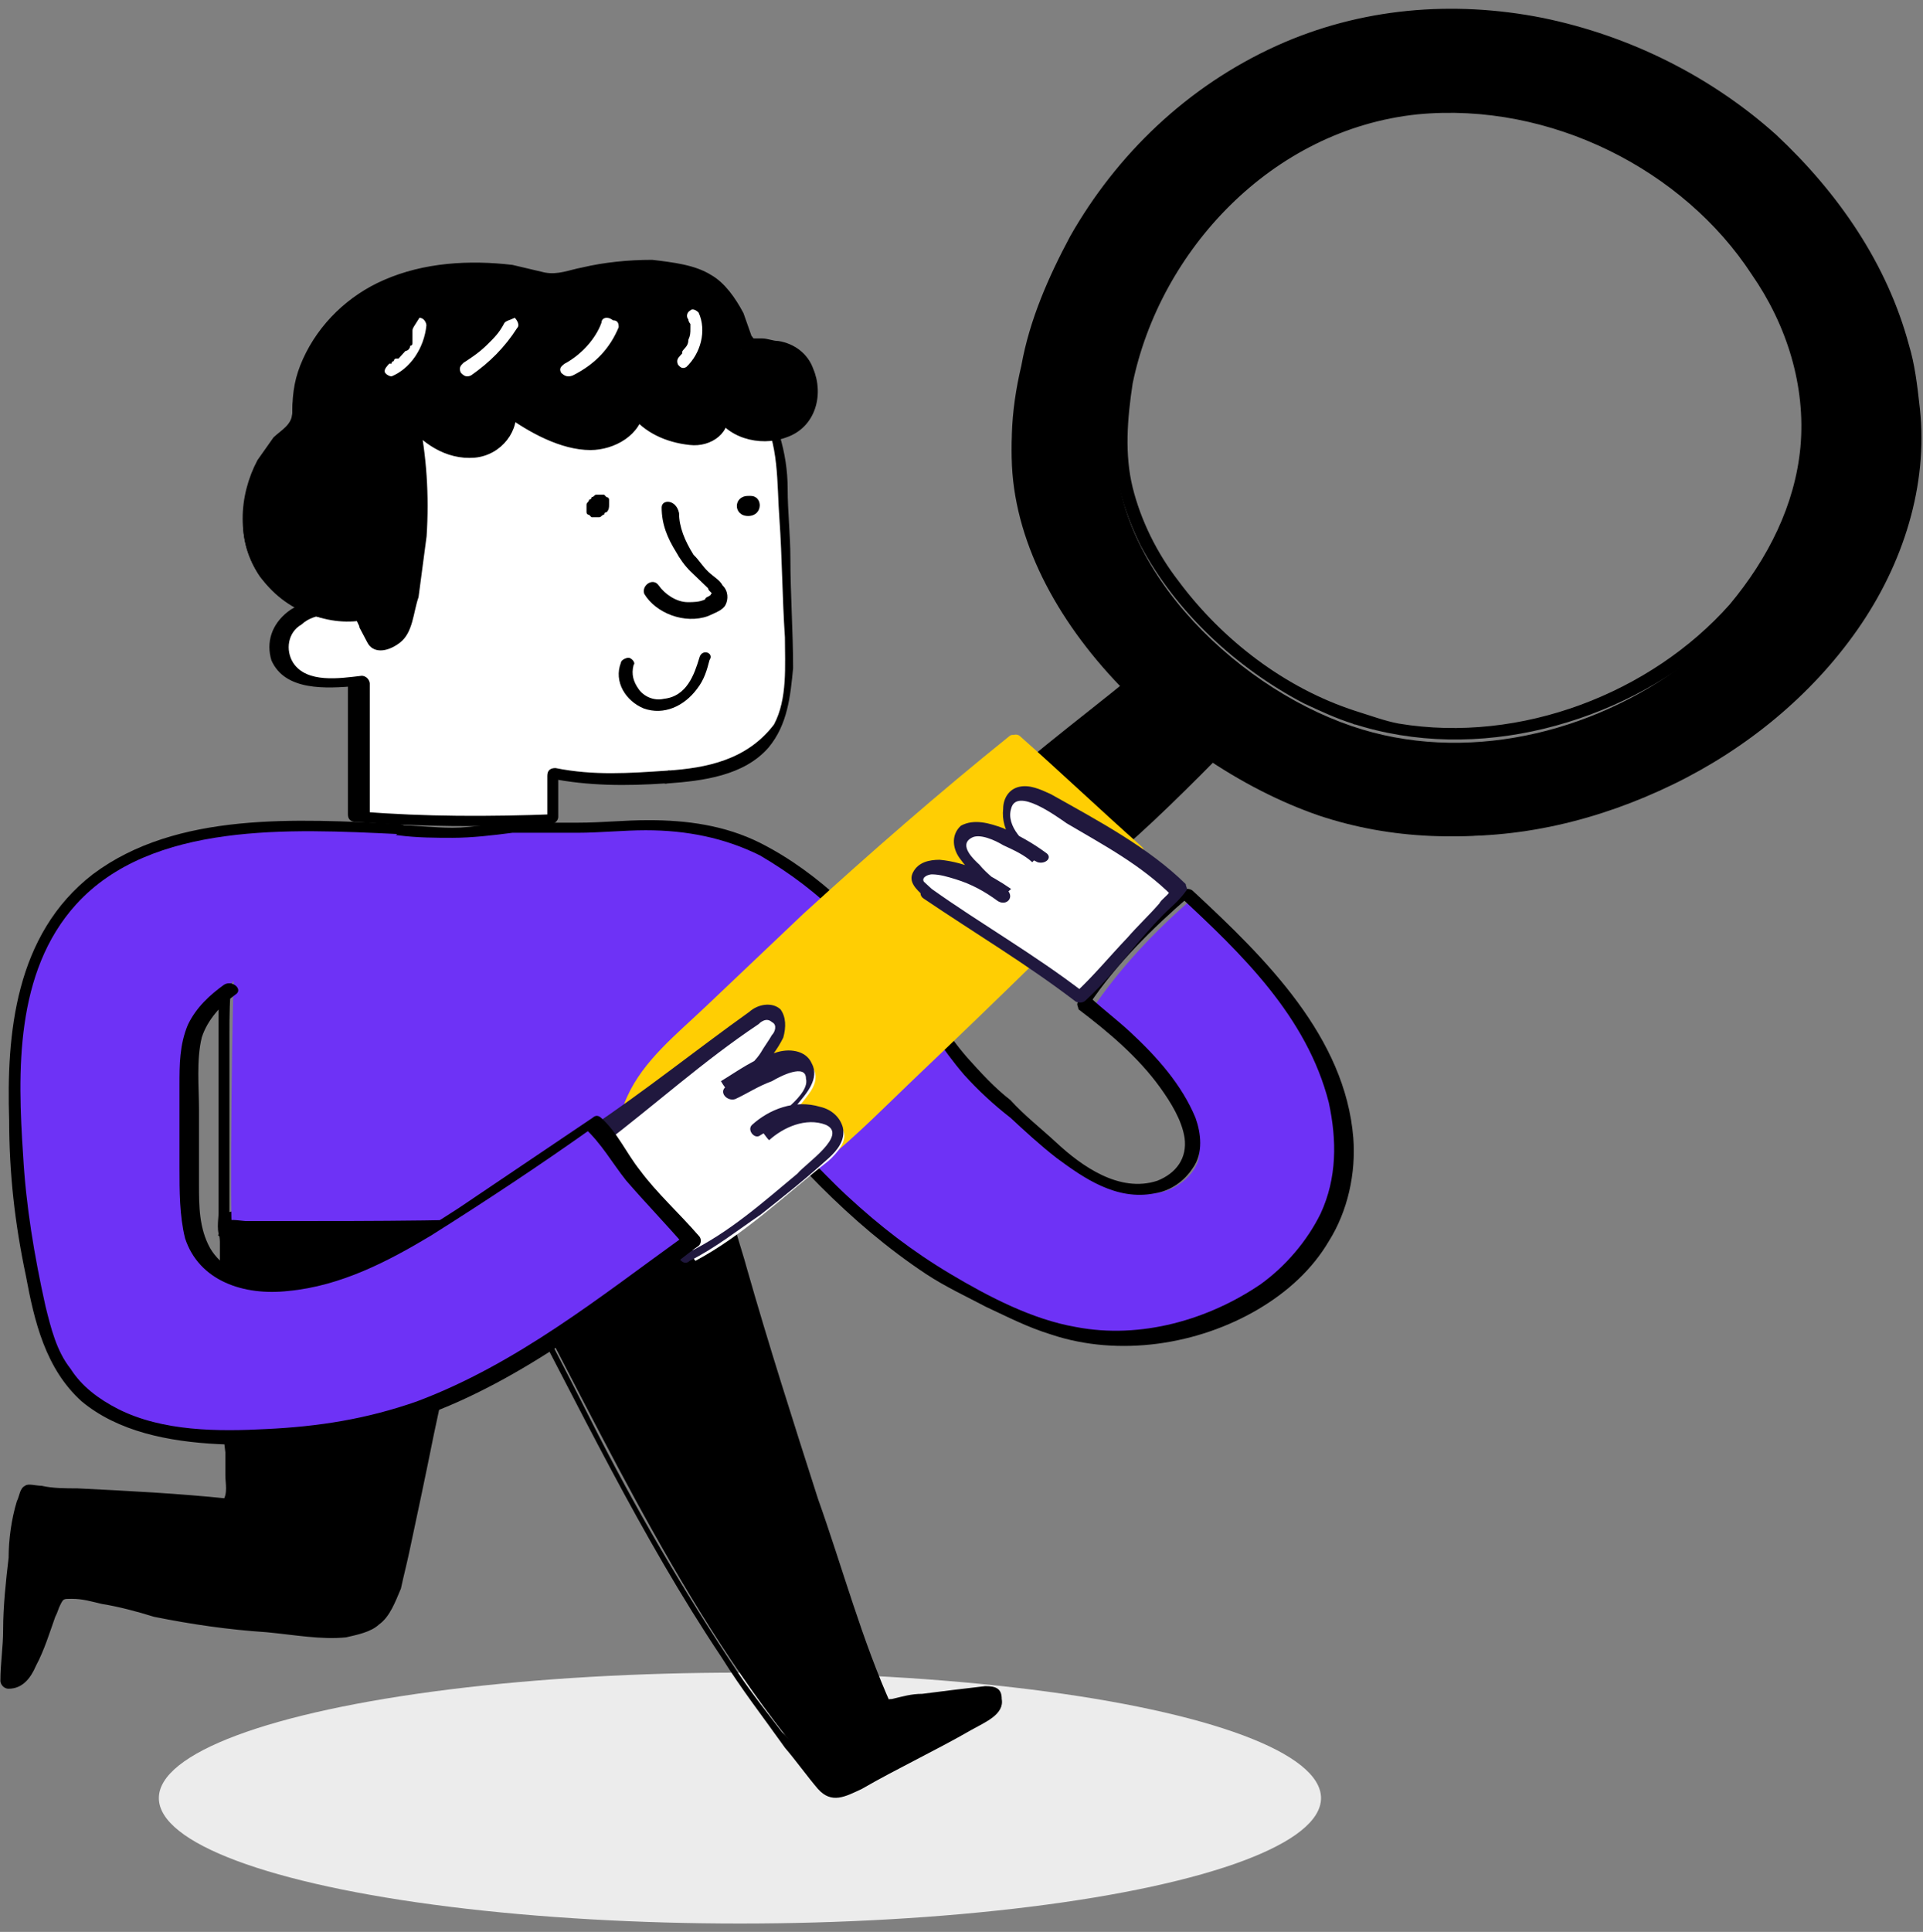 <?xml version="1.0" encoding="UTF-8"?>
<svg width="230px" height="231px" viewBox="0 0 230 231" version="1.1" xmlns="http://www.w3.org/2000/svg" xmlns:xlink="http://www.w3.org/1999/xlink">
    <rect x="0" y="0" width="230" height="231" fill="#808080" stroke="none"/>
    <title>Group 9</title>
    <g id="Page-1" stroke="none" stroke-width="1" fill="none" fill-rule="evenodd">
        <g id="Full-Product-Development---Mockup--Copy-2" transform="translate(-655, -479)">
            <g id="Group-9" transform="translate(655, 479.233)">
                <ellipse id="Oval" fill="#ECECEC" cx="88.5" cy="214.767" rx="69.5" ry="15"></ellipse>
                <g id="Group-30-Copy" fill-rule="nonzero">
                    <g id="Group" transform="translate(0, 142.767)" fill="#000000">
                        <path d="M55.172,9.777 C57.141,9.163 59.438,9.163 61.734,9.163 C72.562,29.436 82.734,51.858 98.156,69.674 C98.484,69.981 98.812,70.595 99.469,70.595 C100.125,70.902 101.109,70.288 101.766,69.981 C106.688,67.216 111.938,64.452 116.859,61.995 C117.516,61.687 118.172,61.38 118.5,60.766 C118.828,60.152 118.828,59.537 118.5,58.923 C117.844,58.923 105.703,60.152 105.703,60.459 C100.125,47.865 87,4.248 86.344,0.255 C82.078,-0.052 77.812,1.177 73.547,0.87 C68.625,0.87 63.375,0.87 58.453,0.87 C48.281,1.177 38.109,1.484 27.938,2.098 C27.609,2.098 27.281,2.098 26.953,2.406 C26.625,2.713 26.625,3.02 26.953,3.327 C27.281,9.47 27.938,29.436 27.938,34.35 C27.938,34.965 27.938,35.886 27.609,36.5 C19.734,35.579 11.859,35.272 3.656,34.965 C2.016,34.965 1.031,55.544 1.031,57.694 C2.344,57.694 3.328,56.466 3.656,55.237 C4.641,52.78 5.625,50.323 6.609,47.865 C6.609,47.558 6.938,47.251 7.266,47.251 C7.594,47.251 7.594,47.251 7.922,47.251 C10.875,47.251 13.828,48.172 16.781,48.787 C22.359,50.015 27.938,50.63 33.516,51.244 C37.125,51.551 43.031,52.78 45.656,50.015 C46.969,48.48 47.625,46.637 47.953,44.486 C48.281,42.644 53.203,20.528 55.172,9.777 Z" id="Path"></path>
                        <path d="M55.5,10.699 C57.469,10.085 59.766,10.085 61.734,10.085 C61.406,10.085 61.078,9.777 61.078,9.777 C69.281,25.135 76.5,40.493 86.344,55.237 C88.641,58.923 91.266,62.302 93.891,65.988 C95.203,67.524 96.516,69.366 97.828,70.902 C99.469,72.745 101.109,71.824 103.078,70.902 C107.344,68.445 111.938,66.295 116.203,63.838 C117.844,62.916 120.141,61.995 119.812,60.152 C119.812,58.923 119.156,58.616 117.844,58.616 C115.219,58.923 112.594,59.23 110.297,59.537 C108.984,59.537 108,59.844 106.688,60.152 C106.031,60.152 105.047,60.459 105.047,61.38 C105.703,61.38 106.031,61.38 106.688,61.073 C103.078,53.087 100.781,44.486 97.828,36.193 C94.875,26.978 91.922,17.764 89.297,8.549 C88.641,6.091 87.656,3.634 87.328,0.87 C87.328,0.563 87,0.255 86.344,0.255 C82.078,0.255 78.141,0.87 74.203,0.87 C69.938,0.87 66,0.87 61.734,0.87 C53.203,0.87 44.672,1.177 36.469,1.484 C34.5,1.484 32.203,1.791 30.234,1.791 C28.922,1.791 26.625,1.484 26.297,3.02 C25.969,3.634 26.297,4.863 26.297,5.477 C26.297,6.399 26.297,7.32 26.297,8.242 C26.625,13.156 26.625,18.071 26.625,22.985 C26.625,25.443 26.625,28.207 26.953,30.664 C26.953,31.586 26.953,32.507 26.953,33.429 C26.953,34.35 27.281,35.579 26.625,36.5 C26.953,36.5 27.281,36.193 27.281,36.193 C21.375,35.579 15.469,35.272 9.234,34.965 C7.922,34.965 6.281,34.965 4.969,34.657 C4.312,34.657 3.328,34.35 3,34.657 C2.344,34.965 2.344,35.886 2.016,36.5 C1.359,38.65 1.031,41.108 1.031,43.258 C0.703,46.022 0.375,49.094 0.375,51.858 C0.375,54.008 0.047,55.851 0.047,58.002 C0.047,58.309 0.375,58.923 1.031,58.923 C2.672,58.923 3.656,57.694 4.312,56.159 C5.297,54.316 5.953,52.165 6.609,50.323 C6.938,49.708 6.938,49.401 7.266,48.787 C7.594,48.172 7.594,48.172 8.578,48.172 C9.891,48.172 10.875,48.48 12.188,48.787 C14.156,49.094 16.453,49.708 18.422,50.323 C23.016,51.244 27.281,51.858 31.875,52.165 C35.156,52.473 38.438,53.087 41.391,52.78 C42.703,52.473 44.344,52.165 45.328,51.244 C46.641,50.323 47.297,48.48 47.953,46.944 C48.281,45.408 48.609,44.179 48.938,42.644 C49.922,38.036 50.906,33.429 51.891,28.514 C53.203,22.371 54.516,16.228 55.828,10.085 C56.156,9.163 54.516,8.549 54.188,9.777 C52.219,19.914 49.922,30.05 47.625,40.186 C47.297,41.415 46.969,42.644 46.641,43.872 C45.984,46.329 45.328,49.708 42.375,50.63 C39.422,51.551 36.141,50.937 33.516,50.63 C29.25,50.015 24.984,49.708 20.391,49.094 C18.094,48.787 15.797,48.172 13.172,47.558 C11.859,47.251 10.875,46.944 9.562,46.944 C8.578,46.944 7.594,46.637 6.609,46.637 C5.625,46.944 5.297,47.558 4.969,48.172 C4.641,49.401 3.984,50.323 3.656,51.551 C3.328,52.78 2.672,53.701 2.344,54.93 C2.016,55.851 1.688,57.08 0.375,57.08 C0.703,57.387 1.031,57.694 1.359,58.002 C1.359,53.701 1.688,49.401 2.016,45.408 C2.344,42.951 2.344,40.493 3,38.036 C3,37.422 3.328,36.5 3.656,36.193 C3.656,35.886 3.984,36.193 3.656,36.193 C3.656,36.193 2.672,36.193 3.656,36.193 C4.969,36.193 6.609,36.193 7.922,36.5 C14.156,36.807 20.719,37.115 26.953,37.729 C27.281,37.729 27.609,37.422 27.609,37.422 C28.594,35.886 28.266,34.043 28.266,32.2 C28.266,30.05 28.266,28.207 28.266,26.057 C28.266,21.142 27.938,16.228 27.938,11.62 C27.938,9.777 27.938,7.627 27.609,5.784 C27.609,5.477 27.609,5.17 27.609,4.863 C27.609,4.248 27.281,3.941 27.938,3.634 C28.922,3.327 30.234,3.634 30.891,3.327 C31.875,3.327 33.188,3.327 34.172,3.02 C42.375,2.713 50.578,2.406 58.781,2.098 C63.375,2.098 67.969,2.098 72.562,2.098 C77.156,2.098 81.75,1.177 86.016,1.484 C85.688,1.177 85.359,1.177 85.031,0.87 C85.359,3.02 86.016,5.17 86.672,7.013 C87.984,11.006 88.969,14.999 90.281,19.299 C93.234,29.128 96.516,38.958 99.797,48.787 C101.109,52.78 102.75,57.08 104.391,61.073 C104.719,61.995 106.031,61.995 106.031,60.766 C106.031,61.687 105.375,61.38 105.703,61.38 C105.703,61.38 106.031,61.38 106.031,61.38 C106.359,61.38 107.016,61.073 107.672,61.073 C108.984,60.766 110.297,60.766 111.609,60.459 C113.578,60.152 115.875,59.844 117.844,59.844 C117.516,59.844 117.188,59.537 117.188,59.537 C118.172,60.766 114.891,61.995 113.906,62.302 C112.266,63.223 110.625,64.145 108.984,64.759 C106.031,66.295 103.078,68.138 100.125,69.674 C99.141,70.288 98.484,69.981 97.828,69.059 C97.5,68.445 96.844,67.831 96.516,67.524 C95.531,66.295 94.547,65.066 93.562,64.145 C91.922,61.995 89.953,59.537 88.312,57.08 C81.75,47.251 75.844,37.115 70.594,26.671 C67.641,20.835 64.688,14.999 61.406,9.163 C61.406,8.856 61.078,8.856 60.75,8.856 C58.453,8.856 56.156,8.856 53.859,9.47 C53.859,9.47 54.516,11.006 55.5,10.699 Z" id="Path"></path>
                    </g>
                    <g id="Group" transform="translate(26, 97.767)">
                        <path d="M41.8,48.308 C47.658,48.006 53.842,47.705 59.701,47.403 C60.026,47.403 58.073,31.424 58.399,29.615 C58.073,30.52 65.234,35.947 66.21,36.851 C68.814,39.565 71.417,41.977 74.021,44.69 C78.578,49.212 83.46,53.132 89.318,56.448 C93.549,58.86 98.106,60.971 102.988,62.177 C116.007,64.89 131.955,57.353 134.884,44.69 C136.511,38.057 134.233,31.123 130.653,25.093 C127.073,19.365 121.865,14.239 116.658,9.415 C112.101,13.335 107.87,17.857 104.615,22.681 C108.846,26.299 114.705,31.123 116.658,36.248 C117.309,37.756 117.634,39.263 117.309,40.771 C116.658,42.881 114.054,44.69 111.776,44.69 C106.894,44.992 102.663,41.374 99.408,38.66 C97.13,36.55 94.851,34.439 92.573,32.329 C90.62,30.52 89.644,29.012 88.016,26.902 C81.507,17.556 72.068,4.591 59.701,1.576 C55.144,0.371 50.262,0.974 45.705,1.275 C41.474,1.576 37.569,0.974 33.337,1.576 C24.875,2.782 15.437,-1.438 7.951,4.591 C4.371,7.606 2.743,12.129 2.092,16.35 C1.767,19.063 1.441,48.911 1.767,48.911 C14.46,48.911 28.13,48.911 41.8,48.308 Z" id="Path" fill="#6E32F6"></path>
                        <path d="M41.8,48.911 C46.356,48.609 51.238,48.308 55.795,48.308 C57.097,48.308 58.073,48.308 59.375,48.006 C60.026,48.006 60.351,48.006 60.677,47.403 C61.002,47.102 60.677,46.499 60.677,46.197 C60.351,42.278 60.026,38.359 59.701,34.439 C59.701,33.535 59.375,32.329 59.375,31.424 C59.375,31.123 59.375,30.52 59.375,30.218 C59.375,30.218 59.375,29.917 59.375,29.917 C59.375,29.615 59.375,29.615 59.375,29.615 C58.724,29.615 58.399,29.615 57.748,29.314 C57.748,30.218 59.05,31.123 59.375,31.726 C60.677,32.932 61.653,33.836 62.955,35.042 C66.21,37.756 69.139,40.771 72.068,43.786 C75.974,47.705 80.205,51.323 84.762,54.338 C87.04,55.845 89.644,57.051 91.922,58.257 C94.526,59.463 96.804,60.669 99.733,61.574 C107.87,64.287 117.309,62.78 124.469,58.559 C128.049,56.448 130.978,53.735 132.931,50.418 C135.21,46.8 136.186,42.278 135.861,38.057 C134.884,25.997 125.445,16.651 116.658,8.511 C116.332,8.209 115.681,8.209 115.356,8.511 C110.799,12.43 106.568,16.953 102.988,21.777 C102.663,22.078 102.988,22.38 102.988,22.681 C106.568,25.394 110.148,28.409 112.752,32.027 C114.054,33.836 115.356,35.947 115.681,38.057 C116.007,40.469 114.705,42.278 112.427,43.183 C107.87,44.69 103.314,41.374 100.384,38.66 C98.431,36.851 96.479,35.344 94.851,33.535 C92.898,32.027 91.271,30.218 89.644,28.409 C87.04,25.394 85.087,22.078 82.809,18.762 C80.205,15.445 77.601,12.43 74.672,9.717 C71.743,7.003 68.488,4.591 64.908,2.782 C60.677,0.672 56.12,0.069 51.564,0.069 C48.635,0.069 46.031,0.371 43.102,0.371 C40.498,0.371 37.894,0.371 35.29,0.371 C33.012,0.371 30.734,0.974 28.13,0.974 C25.852,0.974 23.573,0.672 21.621,0.672 C17.389,0.371 12.833,0.371 9.253,2.481 C5.347,4.591 2.743,7.908 1.441,11.827 C0.139,16.048 0.139,20.269 0.139,24.49 C0.139,29.917 0.139,35.344 0.139,40.771 C0.139,42.881 0.139,44.992 0.139,47.102 C0.139,47.705 -0.186,49.514 0.465,50.117 C1.116,50.72 2.418,50.418 3.394,50.418 C4.696,50.418 6.323,50.418 7.625,50.418 C10.555,50.418 13.484,50.418 16.088,50.418 C21.946,50.418 27.479,50.418 33.337,50.117 C35.941,49.212 38.87,49.212 41.8,48.911 C42.776,48.911 42.776,47.102 41.8,47.403 C30.408,48.006 19.017,48.006 7.3,48.006 C5.998,48.006 4.696,48.006 3.394,48.006 C3.069,48.006 1.441,47.705 1.116,48.006 C-1.488,51.624 1.767,48.609 1.441,48.609 C1.441,48.609 1.441,48.609 1.441,48.609 C1.441,48.609 1.441,48.911 1.441,48.609 C1.441,48.609 1.441,48.308 1.441,48.308 C1.441,48.006 1.441,47.705 1.441,47.403 C1.441,45.594 1.441,43.786 1.441,41.977 C1.441,36.55 1.441,31.123 1.441,25.696 C1.441,23.585 1.441,21.174 1.767,19.063 C1.767,18.46 1.767,17.556 1.767,16.953 C1.767,16.651 1.767,16.651 1.767,16.35 C1.767,16.048 1.767,16.651 1.767,16.048 C1.767,15.445 2.092,15.144 2.092,14.541 C3.069,10.32 5.022,6.099 8.927,3.687 C12.833,1.275 17.389,1.576 21.621,1.878 C23.899,2.179 26.177,2.179 28.13,2.179 C30.408,2.179 33.012,1.878 35.29,1.576 C37.894,1.576 40.498,1.576 43.102,1.576 C45.705,1.576 48.635,1.275 51.238,1.275 C56.12,1.275 60.677,2.179 64.908,4.29 C68.488,6.4 71.743,8.812 74.672,11.827 C77.601,14.842 80.205,17.857 82.483,21.174 C84.762,24.188 86.715,27.505 89.318,30.52 C90.946,32.329 92.898,34.138 94.851,35.645 C96.479,37.153 98.431,38.962 100.384,40.469 C103.639,42.881 107.545,45.594 112.101,44.69 C114.054,44.389 115.681,43.183 116.658,41.675 C117.96,39.866 117.634,37.454 116.983,35.645 C115.356,31.726 112.427,28.409 109.172,25.394 C107.545,23.887 105.917,22.681 104.29,21.174 C104.29,21.475 104.29,21.777 104.29,22.078 C107.545,17.254 111.776,13.033 116.332,9.114 C116.007,9.114 115.356,9.114 115.03,9.114 C122.516,16.048 130.328,23.585 132.931,33.836 C133.908,38.359 133.908,42.881 131.955,47.102 C130.328,50.418 127.724,53.433 124.795,55.544 C118.611,59.765 110.474,62.177 102.663,60.669 C97.455,59.765 92.248,57.051 87.691,54.338 C83.134,51.624 79.229,48.609 75.323,44.992 C71.743,41.675 68.488,37.756 64.583,34.741 C63.281,33.535 61.979,32.63 60.677,31.424 C60.026,30.821 59.375,30.52 59.05,29.917 C58.724,29.615 58.724,29.615 58.399,29.314 C58.073,29.012 58.399,29.012 58.399,29.314 C58.399,28.409 56.771,28.108 56.771,29.012 C56.446,30.218 56.771,31.424 56.771,32.932 C56.771,35.042 57.097,37.153 57.422,38.962 C57.748,40.771 57.748,42.881 58.073,44.69 C58.073,45.293 58.073,45.896 58.073,46.499 C58.073,46.499 58.073,46.8 58.073,46.8 C58.073,47.102 58.073,46.8 58.073,46.8 C58.073,46.8 58.399,46.499 58.399,46.197 C58.399,46.197 57.422,46.197 57.422,46.197 C56.771,46.197 56.12,46.197 55.795,46.197 C50.913,46.499 45.705,46.8 40.823,47.102 C40.498,47.403 40.498,48.911 41.8,48.911 Z" id="Path" fill="#000000"></path>
                    </g>
                    <g id="Group" transform="translate(32, 42.767)">
                        <path d="M47.833,49.758 C47.507,49.758 47.18,49.758 46.853,49.758 C42.607,50.064 38.36,50.371 34.113,49.145 C34.113,50.984 34.113,52.822 34.113,54.661 C26.273,54.967 18.433,54.967 10.92,54.354 C10.92,48.838 10.92,43.629 10.92,38.113 C7.653,38.42 2.427,39.032 1.447,35.049 C0.793,33.21 2.1,31.065 4.06,29.839 C6.02,28.92 8.307,28.92 10.267,28.92 C12.227,18.807 5.367,7.469 18.76,2.872 C27.253,0.114 36.073,0.114 45.22,0.114 C49.793,0.114 55.02,0.421 58.287,3.485 C61.227,6.243 61.553,10.533 61.88,14.211 C62.207,19.42 62.533,24.936 62.533,30.146 C62.86,36.887 63.513,45.468 55.673,47.919 C52.407,49.451 50.12,49.758 47.833,49.758 Z" id="Path" fill="#FFFFFF"></path>
                        <path d="M47.833,49.145 C43.26,49.451 39.013,49.758 34.44,48.838 C33.787,48.838 33.46,49.145 33.46,49.758 C33.46,51.596 33.46,53.435 33.46,55.274 C33.787,54.967 34.113,54.661 34.44,54.354 C26.6,54.661 18.76,54.661 11.247,54.048 C11.573,54.354 11.9,54.661 12.227,54.967 C12.227,49.451 12.227,44.242 12.227,38.726 C12.227,38.42 11.9,37.807 11.247,37.807 C8.633,38.113 4.713,38.726 3.08,36.274 C2.1,34.742 2.427,32.597 4.06,31.678 C5.693,30.146 8.307,30.452 10.593,30.452 C10.92,30.452 11.247,30.146 11.573,29.839 C12.227,26.775 11.9,23.404 11.573,20.34 C11.247,17.582 11.247,14.517 11.9,11.453 C12.553,8.388 14.84,6.243 17.78,5.018 C22.353,2.872 27.907,2.26 32.807,1.953 C37.707,1.647 42.607,1.647 47.507,1.647 C51.753,1.647 56.653,2.566 58.94,6.243 C61.227,9.921 60.9,14.824 61.227,19.114 C61.553,23.71 61.553,28.307 61.88,33.21 C61.88,36.581 62.207,40.565 60.573,43.629 C57.307,47.919 52.407,48.838 47.833,49.145 C46.853,49.145 46.853,50.984 47.833,50.677 C52.08,50.371 56.98,49.758 59.92,46.387 C62.207,43.629 62.533,40.258 62.86,36.887 C62.86,32.597 62.533,28.001 62.533,23.71 C62.533,20.952 62.207,18.194 62.207,15.436 C62.207,13.291 61.88,11.146 61.227,9.001 C60.247,4.711 56.98,1.953 52.407,0.727 C50.12,0.114 47.833,0.114 45.547,0.114 C42.933,0.114 39.993,0.114 37.38,0.114 C31.827,0.114 26.273,0.727 20.72,1.953 C16.8,2.872 12.88,4.405 10.92,7.775 C8.96,10.84 8.96,14.211 8.96,17.582 C9.287,21.565 9.613,25.243 8.96,29.226 C9.287,28.92 9.613,28.92 9.94,28.613 C7.327,28.613 4.387,28.613 2.427,30.146 C0.467,31.678 -0.187,33.823 0.467,35.968 C2.1,39.645 7,39.339 10.593,39.032 C10.267,38.726 9.94,38.42 9.613,38.113 C9.613,43.629 9.613,48.838 9.613,54.354 C9.613,54.967 9.94,55.274 10.593,55.274 C18.433,55.887 25.947,55.887 33.787,55.58 C34.113,55.58 34.767,55.274 34.767,54.661 C34.767,52.822 34.767,50.984 34.767,49.145 C34.44,49.451 34.113,49.758 33.787,50.064 C38.36,50.984 42.933,50.984 47.507,50.677 C48.813,50.677 48.813,48.838 47.833,49.145 Z" id="Path" fill="#000000"></path>
                    </g>
                    <path d="M79.137,60.449 C79.137,62.446 79.831,64.111 80.872,65.775 C81.219,66.441 81.913,67.44 82.608,68.106 C83.302,68.771 83.996,69.437 84.69,70.103 C84.69,70.436 85.384,70.769 85.037,70.769 C85.037,71.102 84.343,71.102 84.343,71.435 C83.649,71.767 82.955,71.767 82.26,71.767 C80.872,71.767 79.484,70.769 78.79,69.77 C78.096,68.771 76.708,69.77 77.055,70.769 C78.443,73.099 81.913,74.431 84.69,73.432 C85.384,73.099 86.425,72.766 86.772,72.1 C87.119,71.435 87.119,70.436 86.425,69.77 C86.078,69.104 85.384,68.771 84.69,68.106 C83.996,67.44 83.649,66.774 82.955,66.108 C81.913,64.444 81.219,62.779 81.219,61.115 C80.872,59.45 79.137,59.45 79.137,60.449 L79.137,60.449 Z" id="Path" fill="#000000"></path>
                    <g id="Group" transform="translate(29, 30.767)" fill="#000000">
                        <path d="M18.169,45.254 C19.132,44.648 19.453,43.435 19.453,42.525 C21.38,34.944 21.38,26.756 19.775,18.871 C21.38,20.994 23.95,22.814 26.519,22.814 C29.409,22.814 31.979,20.084 31.336,17.658 C32.942,18.871 34.869,19.781 36.475,20.691 C38.402,21.601 40.329,22.207 42.577,21.601 C44.504,21.297 46.431,19.781 46.752,17.658 C48.037,19.174 49.964,20.388 51.891,20.994 C52.854,21.297 54.139,21.297 55.424,20.994 C56.387,20.388 57.029,19.174 56.708,18.265 C57.993,21.601 64.095,22.207 66.343,19.478 C68.591,17.052 67.628,12.503 64.416,11.29 C63.132,10.683 61.847,10.683 60.562,10.987 C60.241,10.987 60.241,10.987 59.92,10.987 C59.599,10.987 59.599,10.683 59.599,10.38 C58.635,6.438 56.387,2.799 52.212,1.889 C47.716,0.979 43.219,1.282 39.044,2.495 C38.402,2.799 37.439,3.102 36.796,3.102 C36.154,3.102 35.512,2.799 34.869,2.799 C28.767,1.282 22.023,1.282 16.242,4.012 C10.461,6.741 6.286,12.2 5.964,17.961 C5.964,18.568 5.964,19.478 5.643,20.084 C5.322,20.691 5.001,20.994 4.68,21.297 C0.826,24.936 -1.101,30.698 0.826,35.55 C2.753,40.402 8.213,44.041 13.672,42.828 C13.672,42.222 14.957,47.68 18.169,45.254 Z" id="Path"></path>
                        <path d="M18.811,45.861 C20.417,44.648 20.417,42.222 21.059,40.402 C21.38,37.976 21.701,35.55 22.023,33.124 C22.344,28.272 22.023,23.42 21.059,18.871 C20.417,19.174 20.096,19.174 19.453,19.478 C21.38,21.904 24.271,24.027 27.804,23.723 C31.015,23.42 33.263,20.388 32.621,17.658 C32.3,17.961 31.658,18.265 31.336,18.568 C34.227,20.691 38.081,22.814 41.614,22.814 C44.504,22.814 47.716,20.994 48.037,17.961 C47.395,18.265 47.073,18.265 46.431,18.568 C48.037,20.691 50.606,21.904 53.497,22.207 C56.066,22.51 58.635,20.691 57.993,17.961 C57.351,17.961 57.029,18.265 56.387,18.265 C57.672,21.297 61.847,22.51 65.059,21.297 C68.591,20.084 69.555,16.142 68.27,13.109 C67.628,11.29 66.022,10.077 64.095,9.774 C63.453,9.774 62.81,9.47 62.168,9.47 C61.847,9.47 61.526,9.47 61.526,9.47 C60.883,9.47 61.205,9.47 60.883,9.167 C60.562,8.257 60.241,7.348 59.92,6.438 C58.956,4.618 57.672,2.799 56.066,1.889 C54.139,0.676 51.57,0.373 49,0.069 C46.11,0.069 43.219,0.373 40.65,0.979 C39.044,1.282 37.76,1.889 36.154,1.586 C34.869,1.282 33.585,0.979 32.3,0.676 C27.161,0.069 21.701,0.373 16.884,2.495 C12.709,4.315 9.176,7.651 7.249,11.896 C6.286,14.019 5.964,15.839 5.964,18.265 C5.964,19.781 4.68,20.388 3.716,21.297 C3.074,22.207 2.432,23.117 1.789,24.027 C-0.459,28.272 -0.78,33.731 2.111,37.976 C5.001,41.615 9.818,44.041 14.636,43.132 C14.315,43.132 13.994,42.828 13.672,42.828 C13.351,42.525 13.672,42.828 13.672,43.132 C13.672,43.435 13.994,43.738 13.994,44.041 C14.315,44.648 14.636,45.254 14.957,45.861 C15.599,47.074 17.205,47.074 18.811,45.861 C19.453,45.254 18.811,44.041 17.848,44.648 C16.563,45.558 15.921,45.254 15.278,44.041 C14.957,43.435 14.957,42.525 14.636,41.919 C14.315,41.615 13.994,41.615 13.672,41.615 C9.818,42.525 5.643,40.402 3.395,37.37 C0.826,34.337 0.826,30.092 2.111,26.453 C2.753,24.633 4.037,22.814 5.643,21.601 C6.286,20.994 6.928,20.084 7.249,19.174 C7.57,18.265 7.249,17.052 7.57,16.142 C8.213,12.2 10.782,8.864 13.994,6.438 C17.526,3.708 22.023,2.495 26.519,2.495 C29.088,2.495 31.336,2.799 33.585,3.102 C34.548,3.405 35.833,3.708 37.117,3.708 C38.402,3.708 39.687,3.102 40.65,2.799 C43.219,2.192 45.789,1.889 48.358,1.889 C50.606,1.889 52.854,2.192 54.781,3.405 C56.387,4.315 57.351,5.831 58.314,7.348 C58.635,8.257 58.956,9.167 59.278,10.077 C59.599,10.987 59.92,11.593 60.883,11.593 C62.168,11.593 63.453,11.29 64.737,11.896 C65.701,12.2 66.343,12.806 66.664,13.716 C67.307,15.232 67.307,17.355 66.343,18.568 C64.737,20.994 59.278,20.388 57.993,17.658 C57.672,16.748 56.066,17.052 56.387,17.961 C57.029,20.388 53.497,20.084 52.212,19.781 C50.606,19.174 49,18.265 48.037,17.052 C47.395,16.445 46.752,17.052 46.431,17.658 C46.11,20.388 42.577,21.297 40.008,20.691 C37.117,20.084 34.548,18.568 32.3,17.052 C31.658,16.445 31.015,17.355 31.015,17.961 C31.336,20.084 29.088,22.207 26.84,22.207 C24.271,22.207 22.344,20.691 20.738,18.871 C20.096,17.961 19.132,18.568 19.132,19.478 C20.096,23.723 20.417,28.272 20.096,32.518 C20.096,34.64 19.775,36.763 19.453,39.189 C19.132,40.099 19.132,41.312 18.811,42.222 C18.49,43.132 18.49,44.345 17.526,44.951 C16.884,45.254 18.169,46.467 18.811,45.861 Z" id="Path"></path>
                    </g>
                    <path d="M83.648,78.414 C83.043,80.435 82.135,83.033 79.412,83.322 C78.202,83.61 76.992,83.033 76.387,82.167 C75.782,81.301 75.479,80.435 75.782,79.28 C76.084,78.991 75.479,78.414 75.176,78.414 C74.874,78.414 74.269,78.703 74.269,78.991 C73.361,81.301 74.874,83.61 76.992,84.477 C79.412,85.343 81.833,84.188 83.346,82.167 C84.253,81.012 84.556,79.858 84.858,78.703 C85.464,77.837 83.951,77.259 83.648,78.414 L83.648,78.414 Z" id="Path" fill="#000000"></path>
                    <path d="M82.331,37.964 C82.331,37.964 82.331,37.964 82.331,37.964 C82.331,38.235 82.331,38.235 82.331,37.964 C82.331,38.235 82.577,38.506 82.577,38.506 C82.577,38.506 82.577,38.506 82.577,38.777 C82.577,38.777 82.577,39.048 82.577,38.777 C82.577,38.777 82.577,39.048 82.577,39.048 C82.577,39.59 82.577,39.861 82.331,40.403 C82.331,40.945 82.085,41.216 81.839,41.487 C81.593,41.758 81.593,41.758 81.593,42.029 C81.593,42.029 81.348,42.3 81.348,42.3 C81.348,42.3 81.348,42.3 81.348,42.3 C81.348,42.3 81.102,42.3 81.348,42.3 C81.102,42.571 80.856,42.842 81.102,43.384 C81.348,43.655 81.593,43.926 82.085,43.655 C83.805,42.029 84.543,39.319 83.56,37.151 C83.314,36.88 82.822,36.609 82.577,36.88 C82.085,37.151 82.085,37.693 82.331,37.964 L82.331,37.964 Z" id="Path" fill="#FFFFFF"></path>
                    <path d="M71.943,38.341 C71.257,40.262 69.542,42.184 67.485,43.281 C67.142,43.556 66.799,43.83 67.142,44.379 C67.485,44.654 67.828,44.928 68.514,44.654 C71.257,43.281 72.971,41.36 74,38.89 C74,38.616 74,38.067 73.314,38.067 C72.628,37.518 71.943,37.792 71.943,38.341 L71.943,38.341 Z" id="Path" fill="#FFFFFF"></path>
                    <path d="M60.34,38.365 C59.727,39.561 59.113,40.159 58.193,41.056 C57.273,41.953 56.354,42.551 55.434,43.149 C55.127,43.448 54.82,43.747 55.127,44.345 C55.434,44.644 55.74,44.943 56.354,44.644 C58.5,43.149 60.34,41.355 61.873,38.963 C62.18,38.664 61.873,38.066 61.566,37.767 C60.953,38.066 60.646,38.066 60.34,38.365 L60.34,38.365 Z" id="Path" fill="#FFFFFF"></path>
                    <path d="M49.333,39.289 C49.333,39.289 49.333,39.594 49.333,39.289 C49.333,39.594 49.333,39.594 49.333,39.289 C49.333,39.594 49.333,39.898 49.333,39.898 C49.333,39.898 49.333,40.202 49.333,40.202 C49.333,40.202 49.333,40.202 49.333,40.507 C49.333,40.507 49.333,40.811 49.333,40.507 C49.333,40.507 49.333,40.507 49.333,40.507 C49.333,40.507 49.333,40.507 49.333,40.811 C49.333,40.811 49.333,41.115 49.056,41.115 C49.056,41.42 48.778,41.724 48.5,41.724 C48.5,41.724 48.5,41.724 48.5,41.724 C48.5,41.724 48.5,41.724 48.5,41.724 C48.5,41.724 48.222,42.028 48.222,42.028 C47.944,42.333 47.944,42.333 47.667,42.637 C47.667,42.637 47.667,42.637 47.667,42.637 C47.667,42.637 47.667,42.637 47.389,42.637 C47.389,42.637 47.111,42.637 47.111,42.941 C47.111,42.941 46.833,42.941 46.833,43.246 C46.833,43.246 46.833,43.246 46.556,43.246 C46.278,43.246 46.556,43.246 46.556,43.246 C46.278,43.55 46,43.854 46,44.159 C46,44.463 46.556,44.767 46.833,44.767 C49.056,43.854 50.722,41.42 51,38.68 C51,38.376 50.722,37.767 50.167,37.767 C49.611,38.68 49.333,38.985 49.333,39.289 L49.333,39.289 Z" id="Path" fill="#FFFFFF"></path>
                    <path d="M72.85,60.117 C72.85,60.117 72.85,60.117 72.85,60.117 C72.85,59.817 72.85,59.517 72.85,59.517 C72.85,59.517 72.85,59.217 72.55,59.217 C72.55,59.217 72.25,58.917 72.25,58.917 C72.25,58.917 71.95,58.917 71.65,58.917 C71.65,58.917 71.35,58.917 71.35,58.917 C71.05,58.917 71.05,59.217 70.75,59.217 C70.75,59.217 70.75,59.517 70.45,59.517 C70.45,59.817 70.15,59.817 70.15,60.117 C70.15,60.117 70.15,60.417 70.15,60.417 C70.15,60.717 70.15,60.717 70.15,61.017 C70.15,61.017 70.15,61.317 70.45,61.317 C70.45,61.317 70.75,61.617 70.75,61.617 C70.75,61.617 71.05,61.617 71.35,61.617 C71.35,61.617 71.65,61.617 71.65,61.617 C71.95,61.617 71.95,61.317 72.25,61.317 C72.25,61.317 72.25,61.017 72.55,61.017 C72.85,60.717 72.85,60.417 72.85,60.117 L72.85,60.117 Z" id="Path" fill="#000000"></path>
                    <path d="M89.48,61.467 C89.48,61.467 89.48,61.467 89.48,61.467 C91.28,61.467 91.28,59.067 89.78,59.067 C89.78,59.067 89.78,59.067 89.48,59.067 C87.68,59.067 87.68,61.467 89.48,61.467 C89.48,61.467 89.48,61.467 89.48,61.467 C91.28,61.467 91.28,59.067 89.78,59.067 C89.78,59.067 89.78,59.067 89.48,59.067 C87.68,59.067 87.68,61.467 89.48,61.467 L89.48,61.467 Z" id="Path" fill="#000000"></path>
                    <g id="Group" transform="translate(74, 77.767)">
                        <g transform="translate(43.056, 0.046)" fill="#000000" id="Path">
                            <path d="M29.259,9.989 C25.694,13.374 22.454,16.759 18.565,20.144 C17.269,21.375 12.407,26.299 10.463,26.299 C10.139,26.299 9.815,25.991 9.491,25.991 C6.25,23.529 3.333,20.759 0.417,17.99 C6.574,11.835 14.352,6.603 21.157,0.756 C23.75,3.526 26.343,5.988 28.935,8.758 C29.259,9.065 29.259,9.065 29.259,9.373 C29.907,9.681 29.583,9.989 29.259,9.989 Z"></path>
                            <path d="M28.935,9.681 C24.398,13.989 19.861,18.605 15.324,22.606 C14.352,23.529 13.38,24.145 12.407,24.76 C12.083,25.068 11.759,25.375 11.111,25.375 C10.463,25.683 10.139,25.068 9.491,24.76 C6.574,22.606 3.981,20.144 1.389,17.374 C1.389,17.682 1.389,18.297 1.389,18.605 C7.87,12.45 15.324,7.219 22.13,1.372 C21.806,1.372 21.157,1.372 20.833,1.372 C22.13,2.603 23.426,4.142 24.722,5.372 C25.37,5.988 26.019,6.603 26.667,7.527 C27.315,7.834 29.259,9.065 28.935,9.681 C28.287,10.604 29.259,11.527 30.231,10.912 C30.88,10.296 31.204,9.373 30.556,8.758 C29.907,7.834 28.935,6.911 27.963,6.296 C26.019,4.449 24.398,2.603 22.454,0.449 C22.13,0.141 21.481,0.141 21.157,0.449 C14.352,6.296 6.898,11.527 0.417,17.682 C0.093,17.99 0.093,18.605 0.417,18.913 C3.009,21.99 6.25,24.452 9.491,26.914 C11.435,28.453 13.704,26.299 15.324,25.068 C20.509,20.759 25.37,15.836 30.231,10.912 C30.88,9.989 29.583,8.758 28.935,9.681 Z"></path>
                        </g>
                        <g transform="translate(0, 9.753)" fill="#FFCE03" id="Path">
                            <path d="M47.361,0.897 C33.426,12.284 20.139,23.978 7.5,36.595 C3.611,40.288 -0.278,45.212 1.019,50.135 C2.639,55.059 9.12,57.213 14.306,55.983 C19.491,54.752 23.704,51.059 27.593,47.674 C39.259,36.903 50.926,25.824 62.269,14.438 C57.083,9.822 52.222,5.513 47.361,0.897 Z"></path>
                            <path d="M46.713,0.282 C38.287,7.052 30.185,14.13 22.083,21.516 C18.194,25.209 14.306,28.902 10.417,32.594 C6.852,35.98 2.963,39.057 1.019,43.365 C-0.602,46.75 -0.278,51.059 2.639,53.828 C5.231,56.29 9.12,57.213 12.685,56.906 C17.222,56.598 21.111,53.828 24.352,51.366 C28.565,47.981 32.13,44.288 36.019,40.596 C45.093,31.979 53.843,23.362 62.593,14.746 C62.917,14.438 62.917,13.822 62.593,13.515 C57.731,9.206 52.87,4.59 48.009,0.282 C47.361,-0.334 46.065,0.59 46.713,1.513 C51.574,5.821 56.435,10.437 61.296,14.746 C61.296,14.438 61.296,13.822 61.296,13.515 C53.843,20.9 46.389,27.978 38.935,35.364 C35.046,39.057 31.481,42.442 27.593,46.135 C24.352,49.212 21.111,52.29 16.898,54.136 C13.333,55.675 9.444,55.983 5.88,54.444 C2.315,52.597 0.694,48.905 1.991,45.212 C3.611,40.903 7.5,37.518 10.741,34.441 C14.306,31.056 18.194,27.363 21.759,23.978 C30.185,16.284 38.611,8.898 47.685,1.513 C48.657,0.897 47.361,-0.334 46.713,0.282 Z"></path>
                        </g>
                    </g>
                    <g id="Group" transform="translate(109, 93.767)">
                        <path d="M1.808,12.584 C1.175,12.293 0.859,11.711 0.542,11.13 C0.542,10.549 1.175,9.967 1.808,9.677 C2.441,9.386 3.39,9.677 4.023,9.677 C6.555,10.258 8.77,11.421 10.985,12.874 C9.719,11.711 8.453,10.839 7.504,9.677 C6.871,9.095 6.238,8.514 5.922,7.642 C5.605,6.77 5.605,5.898 6.238,5.316 C6.871,4.735 8.137,4.735 9.086,5.026 C11.301,5.607 13.516,6.77 15.099,8.223 C12.884,7.351 11.301,5.316 11.301,2.991 C11.301,2.119 11.301,1.247 12.251,0.665 C13.516,-0.207 15.099,0.665 16.364,1.247 C21.744,4.444 27.756,7.351 32.186,11.711 C32.186,11.711 21.427,23.63 20.162,24.502 C14.149,20.723 7.821,16.944 1.808,12.584 Z" id="Path" fill="#FFFFFF"></path>
                        <path d="M2.441,12.293 C2.125,12.002 1.808,11.711 1.492,11.421 C1.175,10.839 2.125,10.549 2.441,10.549 C3.39,10.549 4.34,10.839 5.289,11.13 C7.188,11.711 8.77,12.584 10.352,13.746 C11.301,14.328 12.251,13.456 11.618,12.584 C10.352,11.421 9.086,10.549 8.137,9.386 C7.504,8.805 5.605,7.061 7.188,6.188 C8.137,5.607 10.036,6.479 10.985,7.061 C12.251,7.642 13.516,8.223 14.466,9.095 C14.782,8.805 15.099,8.223 15.415,7.933 C13.516,7.061 11.301,4.735 11.934,2.7 C12.567,0.084 17.314,3.572 18.579,4.444 C23.01,7.061 27.44,9.386 31.237,13.165 C31.237,12.874 31.237,12.584 31.237,12.293 C31.553,12.002 31.237,12.293 31.237,12.293 C31.237,12.293 30.921,12.584 30.921,12.584 C30.604,13.165 29.971,13.456 29.655,14.037 C28.389,15.49 27.123,16.653 25.858,18.107 C23.642,20.432 21.744,22.757 19.529,24.792 C19.845,24.792 20.478,24.792 20.795,24.792 C14.782,20.141 8.137,16.362 2.441,12.293 C1.492,11.421 0.542,12.874 1.492,13.456 C7.504,17.525 13.833,21.304 19.529,25.664 C19.845,25.955 20.478,25.955 20.795,25.664 C23.01,23.63 25.225,21.013 27.123,18.688 C28.389,17.234 29.655,15.781 30.921,14.618 C31.553,14.037 32.186,13.456 32.819,12.584 C33.136,12.293 32.819,12.002 32.819,11.711 C28.389,7.351 22.377,4.154 16.681,0.956 C15.415,0.375 14.149,-0.207 12.884,0.084 C11.618,0.375 10.985,1.538 10.985,2.7 C10.668,5.316 12.567,7.933 15.099,9.095 C16.048,9.386 16.997,8.514 16.048,7.933 C14.466,6.77 12.884,5.898 10.985,5.026 C9.403,4.444 7.504,3.863 5.922,4.735 C4.656,5.898 4.973,7.642 5.922,8.805 C7.188,10.549 9.086,12.002 10.668,13.456 C10.985,13.165 11.618,12.584 11.934,12.293 C9.403,10.549 6.555,9.095 3.39,8.805 C2.125,8.805 0.859,9.095 0.226,10.258 C-0.407,11.421 0.542,12.293 1.492,13.165 C2.125,13.746 3.074,12.874 2.441,12.293 Z" id="Path" fill="#20183E"></path>
                    </g>
                    <g id="Group" transform="translate(70, 119.767)">
                        <path d="M20.295,1.912 C20.973,1.605 21.652,0.991 22.33,1.298 C23.008,1.298 23.686,2.219 23.686,2.832 C23.686,3.446 23.347,4.367 23.008,4.981 C21.652,7.129 19.617,8.97 17.583,10.505 C19.278,9.584 20.634,8.97 22.33,8.05 C23.008,7.743 24.025,7.129 25.042,7.129 C26.059,7.129 27.077,7.436 27.416,8.05 C27.755,8.97 27.416,9.891 26.738,10.812 C25.381,12.653 23.686,14.495 21.652,15.722 C23.347,13.881 26.059,12.96 28.433,13.574 C29.45,13.881 30.467,14.188 30.806,15.108 C31.484,16.336 30.128,17.87 29.111,18.791 C24.025,22.781 18.939,27.691 13.175,30.76 C13.175,30.76 3.003,17.257 2.325,16.029 C7.75,11.426 13.853,6.208 20.295,1.912 Z" id="Path" fill="#FFFFFF"></path>
                        <path d="M20.634,2.525 C20.973,2.219 21.652,1.605 22.33,2.219 C23.008,2.525 22.669,3.446 22.33,3.753 C21.991,4.367 21.312,5.288 20.973,5.901 C19.956,7.436 18.261,8.663 16.905,9.891 C15.887,10.505 16.905,11.732 17.922,11.426 C19.278,10.812 20.634,9.891 22.33,9.277 C23.347,8.663 26.398,7.129 26.398,8.97 C26.738,10.198 25.042,11.732 24.364,12.346 C23.347,13.267 22.33,14.188 20.973,15.108 C21.312,15.415 21.652,16.029 21.991,16.336 C23.686,14.801 26.398,13.574 28.772,14.495 C31.484,15.722 26.398,19.098 25.381,20.326 C21.312,23.702 17.244,27.384 12.158,29.84 C12.497,29.84 12.836,29.84 13.175,29.84 C13.514,30.146 13.175,29.84 13.175,29.84 C13.175,29.84 12.836,29.533 12.836,29.533 C12.497,28.919 12.158,28.612 11.48,27.998 C10.123,26.464 9.106,24.929 8.089,23.395 C6.055,20.939 4.02,18.177 2.325,15.722 C2.325,16.029 1.986,16.336 1.986,16.95 C8.428,12.039 14.192,6.822 20.634,2.525 C21.652,1.912 20.634,0.377 19.617,0.991 C13.175,5.594 7.072,10.505 0.63,14.801 C0.291,15.108 -0.048,15.415 0.291,16.029 C1.986,18.791 4.359,21.246 6.055,24.008 C7.411,25.543 8.428,27.077 9.784,28.612 C10.463,29.226 10.802,30.146 11.48,30.76 C11.819,31.067 12.158,31.067 12.497,30.76 C15.548,29.226 18.261,27.077 20.973,25.236 C23.686,23.088 26.398,20.939 29.111,18.484 C30.128,17.564 31.145,16.336 30.806,14.801 C30.467,13.574 29.45,12.653 28.094,12.346 C25.042,11.426 21.991,12.653 19.956,14.495 C19.278,15.108 20.295,16.336 20.973,15.722 C22.669,14.801 24.025,13.574 25.381,12.039 C26.398,10.812 28.094,8.97 27.077,7.129 C26.398,5.594 24.364,5.288 22.669,5.901 C20.295,6.515 18.261,8.05 16.227,9.277 C16.566,9.891 16.905,10.198 17.244,10.812 C19.956,8.97 22.33,6.822 23.686,4.06 C24.025,2.832 24.025,1.605 23.347,0.684 C22.33,-0.237 20.634,0.07 19.617,0.991 C18.939,1.605 19.617,3.139 20.634,2.525 Z" id="Path" fill="#20183E"></path>
                    </g>
                    <g id="Group" transform="translate(1, 97.767)">
                        <path d="M46.843,1.425 C39.83,1.125 32.484,0.525 25.472,1.725 C18.794,2.626 12.116,5.328 7.775,9.831 C1.765,16.436 0.763,25.742 0.763,34.148 C0.763,43.454 1.765,53.061 4.436,62.067 C5.772,66.57 9.779,70.473 14.453,71.974 C20.798,74.076 28.478,73.775 35.156,73.475 C44.171,72.875 52.519,69.272 59.865,65.069 C67.211,60.566 74.223,55.463 81.235,50.359 C79.232,47.957 76.894,45.556 74.891,43.154 C73.221,41.053 71.552,37.75 69.548,36.249 C63.872,40.152 57.861,44.055 51.851,47.957 C46.175,51.56 39.83,55.162 32.818,55.763 C29.145,56.063 25.139,55.162 22.801,52.461 C21.132,50.359 20.798,47.357 20.798,44.955 C20.798,39.852 20.798,34.748 20.798,29.645 C20.798,25.442 22.133,23.04 25.472,20.638" id="Path" fill="#6E32F6"></path>
                        <path d="M46.843,0.525 C34.488,-0.076 20.13,-0.977 10.113,6.529 C0.763,13.734 -0.239,25.742 0.095,35.949 C0.095,42.253 0.763,48.258 2.099,54.562 C3.101,59.966 4.436,65.67 8.777,69.572 C13.118,73.175 19.128,74.376 25.139,74.676 C31.483,74.976 38.161,74.676 44.505,72.875 C57.528,69.572 68.213,61.467 78.564,53.962 C79.899,53.061 81.235,51.86 82.571,50.959 C82.905,50.659 82.905,50.059 82.571,49.759 C80.233,47.057 77.562,44.655 75.559,41.953 C73.889,39.852 72.887,37.45 70.884,35.649 C70.55,35.349 70.216,35.349 69.882,35.649 C64.54,39.251 59.197,42.854 53.855,46.456 C49.18,49.458 44.171,52.761 38.161,54.262 C33.486,55.463 26.808,55.763 24.137,51.26 C22.801,48.858 22.801,46.156 22.801,43.754 C22.801,40.752 22.801,37.75 22.801,34.748 C22.801,32.046 22.467,28.744 23.135,26.042 C23.803,23.941 25.472,22.139 27.142,20.939 C28.144,20.338 26.808,19.137 25.806,19.738 C24.137,20.939 22.467,22.44 21.466,24.541 C20.464,26.943 20.464,29.344 20.464,31.746 C20.464,35.048 20.464,38.351 20.464,41.653 C20.464,44.355 20.464,47.357 21.132,50.059 C22.801,55.162 28.144,56.964 33.486,56.363 C39.83,55.763 45.507,52.761 50.516,49.759 C57.194,45.556 63.538,41.353 69.882,36.85 C69.548,36.85 69.214,36.85 68.88,36.85 C70.884,38.651 72.22,41.053 73.889,43.154 C76.226,45.856 78.564,48.258 80.901,50.959 C80.901,50.659 80.901,50.059 80.901,49.759 C70.884,56.964 60.867,65.069 48.846,69.572 C42.836,71.674 37.159,72.574 30.815,72.875 C25.139,73.175 18.46,73.175 13.118,70.473 C10.78,69.272 8.777,67.771 7.441,65.67 C5.772,63.568 5.104,60.866 4.436,58.164 C3.101,52.16 2.099,46.156 1.765,40.152 C1.097,30.245 0.763,18.237 8.109,10.131 C17.125,0.224 33.82,1.125 46.509,1.725 C48.178,2.326 48.178,0.825 46.843,0.525 L46.843,0.525 Z" id="Path" fill="#000000"></path>
                    </g>
                    <path d="M227.784,41.673 C220.584,13.563 183.603,-7.519 153.168,5.925 C134.186,14.174 122.732,32.507 121.096,51.756 C119.459,71.311 139.095,90.866 157.749,97.283 C192.439,108.894 236.947,78.033 227.784,41.673 Z M161.676,86.589 C147.277,81.7 132.223,66.728 133.532,51.451 C134.514,36.785 143.677,22.73 158.077,16.313 C181.64,5.925 210.112,22.119 215.675,43.812 C222.875,71.922 188.512,95.755 161.676,86.589 Z" id="Shape" fill="#000000"></path>
                    <g id="Group" transform="translate(121, 0.767)" fill="#000000">
                        <path d="M107.33,40.293 C104.733,30.58 98.889,22.081 91.421,15.1 C83.629,8.119 73.888,3.262 63.498,1.137 C52.784,-0.987 41.745,-0.077 31.68,4.476 C20.965,9.333 12.523,17.528 7.004,27.241 C4.406,32.097 2.134,37.257 1.16,42.721 C-0.139,48.184 -0.464,53.648 0.835,59.112 C3.432,70.342 11.225,80.359 20.64,87.34 C29.082,93.714 39.472,98.267 50.511,98.874 C60.576,99.481 70.317,97.053 79.083,92.803 C87.849,88.554 95.642,82.18 101.161,74.288 C106.681,66.396 109.603,56.987 108.629,47.881 C108.304,44.846 107.98,42.417 107.33,40.293 C107.006,39.382 105.382,39.686 105.707,40.596 C107.98,49.702 107.006,59.112 102.785,67.307 C98.889,75.502 92.07,82.483 84.278,87.34 C76.486,92.5 67.07,95.839 57.329,96.749 C47.264,97.66 37.199,95.535 28.433,90.679 C18.368,84.912 9.277,76.413 4.731,66.093 C2.458,61.236 1.16,55.773 1.484,50.309 C1.809,44.846 3.108,39.686 5.056,34.829 C8.952,24.813 16.095,15.707 25.511,9.636 C34.277,3.869 44.991,0.834 56.031,1.441 C66.42,2.048 76.161,5.994 84.603,11.457 C92.72,17.224 99.863,24.813 103.759,33.919 C104.733,36.043 105.382,38.168 106.031,40.293 C106.031,41.507 107.655,41.203 107.33,40.293 Z" id="Path"></path>
                        <path d="M41.095,84.001 C32.654,81.269 25.186,75.502 19.991,68.521 C17.394,65.182 15.446,61.236 14.471,57.29 C13.497,53.344 13.822,49.095 14.471,44.846 C17.718,29.062 31.03,14.493 48.563,12.671 C64.472,11.154 80.382,19.349 88.499,31.794 C92.72,37.864 94.992,45.149 94.343,52.434 C93.694,59.415 90.447,65.789 85.901,71.253 C76.486,81.876 60.901,87.947 46.29,85.519 C44.667,85.215 43.043,84.608 41.095,84.001 C40.121,83.697 39.472,85.215 40.771,85.519 C55.706,90.375 72.589,85.519 83.953,75.806 C89.473,70.949 93.694,64.575 95.642,57.594 C97.59,50.309 96.616,42.417 93.044,35.74 C86.226,21.777 70.641,11.761 54.083,11.154 C35.576,10.547 19.991,23.295 14.471,39.382 C13.173,43.328 12.199,47.577 12.199,51.827 C12.199,56.076 13.497,60.326 15.446,64.272 C19.666,72.163 26.809,78.841 34.926,83.09 C36.874,84.001 38.823,84.912 40.771,85.519 C41.745,86.126 42.394,84.304 41.095,84.001 Z" id="Path"></path>
                    </g>
                </g>
            </g>
        </g>
    </g>
</svg>